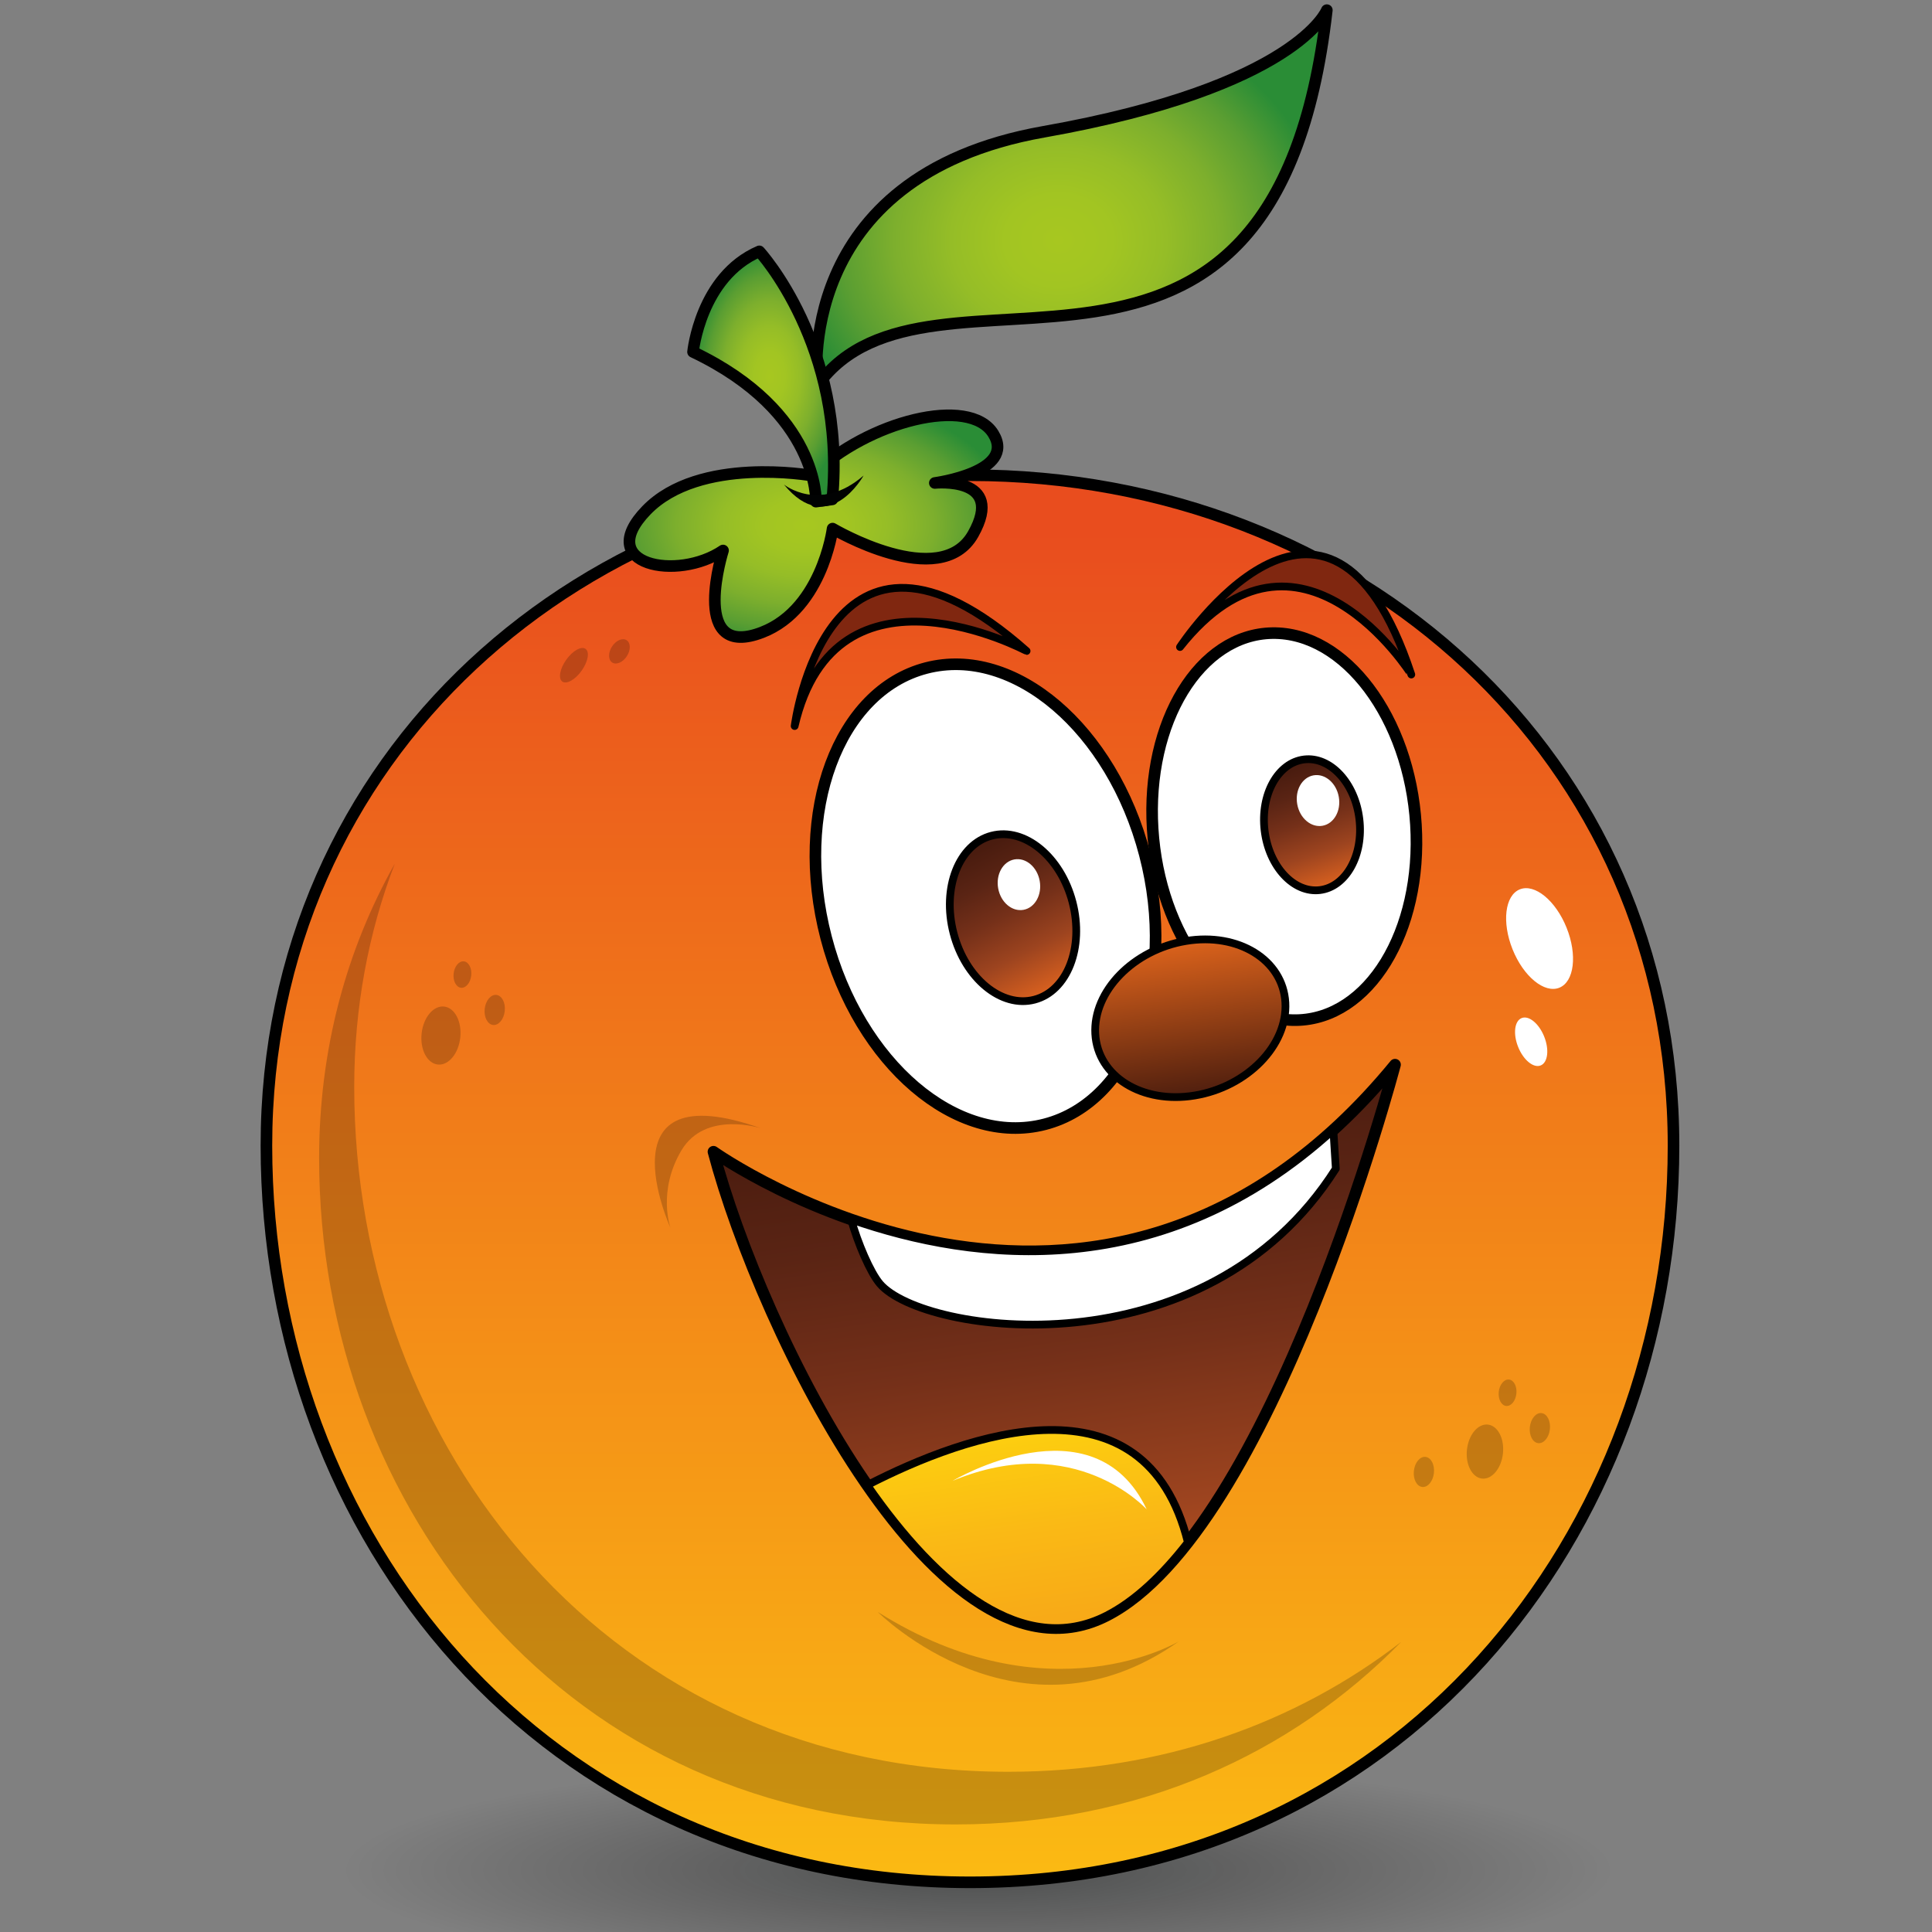 <svg xmlns="http://www.w3.org/2000/svg" xmlns:xlink="http://www.w3.org/1999/xlink" version="1.1" x="0px" y="0px" viewBox="0 0 500 500" xml:space="preserve"><rect x="0" y="0" width="500" height="500" fill="#808080" stroke="none"/> <defs><linearGradient id="gradient-game-405-preset-2" x1="1" y1="1" x2="0.821" y2="-0.13"><stop offset="0%" stop-color="#ed6b1d"></stop><stop offset="8%" stop-color="#d7601f"></stop><stop offset="31%" stop-color="#9d441f"></stop><stop offset="53%" stop-color="#753019"></stop><stop offset="72%" stop-color="#5a2414"></stop><stop offset="89%" stop-color="#4a1c0f"></stop><stop offset="100%" stop-color="#44190d"></stop></linearGradient><linearGradient id="gradient-game-405-preset-5" x1="1" y1="0" x2="1" y2="1"><stop offset="4%" stop-color="#e94d1e"></stop><stop offset="100%" stop-color="#fbba13"></stop></linearGradient><linearGradient id="gradient-game-405-preset-1" x1="1" y1="1" x2="0.821" y2="-0.13"><stop offset="0%" stop-color="#f7a418"></stop><stop offset="18%" stop-color="#f8aa17"></stop><stop offset="45%" stop-color="#fab915"></stop><stop offset="77%" stop-color="#fdd00f"></stop><stop offset="99%" stop-color="#ffe104"></stop></linearGradient><linearGradient id="gradient-game-405-preset-3" x1="1" y1="1" x2="0.821" y2="-0.13"><stop offset="0%" stop-color="#44190d"></stop><stop offset="99%" stop-color="#ed6b1d"></stop></linearGradient><linearGradient id="gradient-game-405-preset-6" x1="1" y1="0" x2="-2.220446049250313e-16" y2="0"><stop offset="0%" stop-color="#a7c720"></stop><stop offset="20%" stop-color="#a2c522"></stop><stop offset="40%" stop-color="#95bd27"></stop><stop offset="61%" stop-color="#7daf2d"></stop><stop offset="81%" stop-color="#5a9e32"></stop><stop offset="100%" stop-color="#2a8d36"></stop></linearGradient><radialGradient id="gradient-game-405-preset-4" x1="1" y1="0" x2="-2.220446049250313e-16" y2="0"><stop offset="0%" stop-color="#a7c720"></stop><stop offset="20%" stop-color="#a2c522"></stop><stop offset="40%" stop-color="#95bd27"></stop><stop offset="61%" stop-color="#7daf2d"></stop><stop offset="81%" stop-color="#5a9e32"></stop><stop offset="100%" stop-color="#2a8d36"></stop></radialGradient> <radialGradient id="SVGID_1_" cx="446.735" cy="650.172" r="231.45" gradientTransform="matrix(0.71 0 0 0.124 -64.04 403.414)" gradientUnits="userSpaceOnUse"> <stop offset="0" style="stop-color:#010202"></stop> <stop offset="0.133" style="stop-color:#010202;stop-opacity:0.867"></stop> <stop offset="1" style="stop-color:#010202;stop-opacity:0"></stop> </radialGradient> </defs> <ellipse opacity="0.4" fill="url(#SVGID_1_)" cx="253.321" cy="484.11" rx="169.004" ry="33.062"></ellipse> <path stroke="#000000" stroke-width="3" stroke-linecap="round" stroke-linejoin="round" stroke-miterlimit="10" d=" M211.53,99.774c0,0-6.973-54.054,58.566-65.664c65.539-11.61,73.288-31.485,73.288-31.485 C329.863,121.719,240.709,59.176,211.53,99.774z" fill="url(#gradient-game-405-preset-4)"></path> <path stroke="#000000" stroke-width="3" stroke-linecap="round" stroke-linejoin="round" stroke-miterlimit="10" d=" M433.106,296.497c0,100.56-71.278,190.646-182.08,190.646c-110.801,0-182.08-90.086-182.08-190.646 c0-100.56,81.52-173.514,182.08-173.514C351.586,122.984,433.106,195.937,433.106,296.497z" fill="url(#gradient-game-405-preset-5)"></path> <path opacity="0.2" fill="#010202" d="M260.922,458.535c-102.994,0-169.25-83.738-169.25-177.213 c0-20.667,3.71-40.076,10.491-57.778c-12.485,22.175-19.575,47.966-19.575,76.161c0,90.965,64.478,172.457,164.708,172.457 c47.494,0,86.952-18.305,115.334-47.237C335.431,445.88,300.954,458.535,260.922,458.535z"></path> <path stroke="#000000" stroke-width="3" stroke-linecap="round" stroke-linejoin="round" stroke-miterlimit="10" d=" M210.003,123.073c0,0-29.02-5.173-42.722,9.002c-13.702,14.175,8.032,18.427,19.844,10.395c0,0-8.505,26.931,8.505,21.734 c17.009-5.197,19.844-27.404,19.844-27.404s27.876,16.537,36.381,1.417c8.504-15.119-9.922-13.229-9.922-13.229 s21.262-2.835,15.12-12.757C250.91,102.309,224.65,108.899,210.003,123.073z" fill="url(#gradient-game-405-preset-4)"></path> <path stroke="#000000" stroke-width="3" stroke-linecap="round" stroke-linejoin="round" stroke-miterlimit="10" d=" M211.159,129.82c0,0,0.964-23.131-31.805-38.745c0,0,1.928-19.469,17.156-26.023c0,0,22.553,24.481,18.89,64.189L211.159,129.82z" fill="url(#gradient-game-405-preset-4)"></path> <path fill="#010202" d="M202.871,125.386c0,0,9.252,7.518,20.625-2.313C223.496,123.073,214.436,139.458,202.871,125.386z"></path> <path stroke="#000000" stroke-width="2" stroke-linecap="round" stroke-linejoin="round" stroke-miterlimit="10" d=" M205.656,187.899c0,0,8.239-65.324,60.027-19.421C265.683,168.478,216.249,141.996,205.656,187.899z" fill="#802710"></path> <path stroke="#000000" stroke-width="2" stroke-linecap="round" stroke-linejoin="round" stroke-miterlimit="10" d=" M305.382,167.449c0,0,38.233-58.447,59.862,7.12C365.244,174.569,336.293,128.422,305.382,167.449z" fill="#802710"></path> <ellipse transform="matrix(0.968 -0.252 0.252 0.968 -50.225 71.844)" fill="#FFFFFF" stroke="#000000" stroke-width="3" stroke-linecap="round" stroke-linejoin="round" stroke-miterlimit="10" cx="255.029" cy="231.765" rx="42.607" ry="60.986"></ellipse> <ellipse transform="matrix(0.968 -0.252 0.252 0.968 -51.399 73.82)" stroke="#000000" stroke-width="2" stroke-linecap="round" stroke-linejoin="round" stroke-miterlimit="10" cx="262.152" cy="237.333" rx="15.907" ry="21.924" fill="url(#gradient-game-405-preset-2)"></ellipse> <ellipse transform="matrix(0.984 -0.177 0.177 0.984 -36.365 50.296)" fill="#FFFFFF" cx="263.753" cy="228.994" rx="5.461" ry="6.628"></ellipse> <path fill="#FFFFFF" stroke="#000000" stroke-width="3" stroke-linecap="round" stroke-linejoin="round" stroke-miterlimit="10" d=" M298.303,214.446c1.7,27.659,18.332,49.851,37.148,49.567c18.816-0.284,32.69-22.937,30.99-50.596 c-1.7-27.659-18.332-49.851-37.148-49.567C310.477,164.134,296.603,186.787,298.303,214.446z" style="display: inline;"></path> <ellipse transform="matrix(0.993 -0.119 0.119 0.993 -23.044 42.094)" stroke="#000000" stroke-width="2" stroke-linecap="round" stroke-linejoin="round" stroke-miterlimit="10" cx="339.584" cy="213.259" rx="12.351" ry="17.023" fill="url(#gradient-game-405-preset-2)"></ellipse> <path stroke="#000000" stroke-width="2" stroke-linecap="round" stroke-linejoin="round" stroke-miterlimit="10" d=" M332.652,259.463c0.621,11.044-9.888,21.814-23.472,24.054s-25.1-4.895-25.722-15.939c-0.621-11.044,9.888-21.814,23.472-24.054 C320.515,241.283,332.031,248.419,332.652,259.463z" fill="url(#gradient-game-405-preset-3)"></path> <path stroke="#000000" stroke-width="3" stroke-linecap="round" stroke-linejoin="round" stroke-miterlimit="10" d=" M184.642,298.068c0,0,99.685,70.932,176.391-22.532c0,0-31.757,120.779-74.726,142.623 C243.337,440.003,196.891,344.376,184.642,298.068z" fill="url(#gradient-game-405-preset-2)"></path> <path fill="#FFFFFF" stroke="#000000" stroke-width="2" stroke-linecap="round" stroke-linejoin="round" stroke-miterlimit="10" d=" M345.709,302.453l-0.641-10.05c-44.119,40.158-92.763,34.382-124.791,23.197c1.68,6.048,4.929,13.698,7.441,16.643 C238.964,345.427,311.938,355.66,345.709,302.453z"></path> <path stroke="#000000" stroke-width="2" stroke-linecap="round" stroke-linejoin="round" stroke-miterlimit="10" d=" M224.434,384.358c18.42,26.587,40.572,44.629,61.872,33.8c7.409-3.766,14.484-10.475,21.121-18.998 C296.384,354.616,250.23,371.086,224.434,384.358z" fill="url(#gradient-game-405-preset-1)"></path> <path opacity="0.2" fill="#010202" d="M173.496,317.721c0,0-18.417-40.542,23.542-25.693c0,0-14.487-4.781-20.703,5.718 C170.119,308.245,173.496,317.721,173.496,317.721z"></path> <ellipse transform="matrix(0.994 0.108 -0.108 0.994 29.695 -10.774)" opacity="0.2" fill="#010202" cx="114.057" cy="268.06" rx="5.032" ry="7.549"></ellipse> <ellipse transform="matrix(0.994 0.108 -0.108 0.994 29.059 -12.32)" opacity="0.2" fill="#010202" cx="127.98" cy="261.44" rx="2.609" ry="3.914"></ellipse> <ellipse transform="matrix(0.994 0.108 -0.108 0.994 28.018 -11.469)" opacity="0.2" fill="#010202" cx="119.622" cy="252.28" rx="2.292" ry="3.438"></ellipse> <ellipse transform="matrix(0.841 0.541 -0.541 0.841 116.763 -59.896)" opacity="0.2" fill="#010202" cx="160.227" cy="168.593" rx="2.292" ry="3.438"></ellipse> <ellipse transform="matrix(0.994 0.108 -0.108 0.994 42.944 -39.39)" opacity="0.2" fill="#010202" cx="384.252" cy="375.813" rx="4.684" ry="7.026"></ellipse> <ellipse transform="matrix(0.994 0.108 -0.108 0.994 42.376 -40.969)" opacity="0.2" fill="#010202" cx="398.465" cy="369.751" rx="2.609" ry="3.914"></ellipse> <ellipse transform="matrix(0.994 0.108 -0.108 0.994 43.426 -37.652)" opacity="0.2" fill="#010202" cx="368.444" cy="381.082" rx="2.609" ry="3.914"></ellipse> <ellipse transform="matrix(0.994 0.108 -0.108 0.994 41.335 -40.117)" opacity="0.2" fill="#010202" cx="390.107" cy="360.591" rx="2.292" ry="3.438"></ellipse> <ellipse transform="matrix(0.815 0.58 -0.58 0.815 127.278 -54.248)" opacity="0.2" fill="#010202" cx="148.547" cy="172.086" rx="2.442" ry="5.19"></ellipse> <ellipse transform="matrix(0.373 0.928 -0.928 0.373 475.146 -217.484)" fill="#FFFFFF" cx="398.494" cy="242.827" rx="13.713" ry="7.528"></ellipse> <ellipse transform="matrix(0.373 0.928 -0.928 0.373 498.571 -198.717)" fill="#FFFFFF" cx="396.319" cy="269.541" rx="6.605" ry="3.626"></ellipse> <ellipse transform="matrix(0.984 -0.177 0.177 0.984 -31.292 63.656)" fill="#FFFFFF" cx="341.172" cy="207.23" rx="5.461" ry="6.628"></ellipse> <path fill="#FFFFFF" d="M246.545,383.232c0,0,36.477-21.675,50.222,7.401C296.767,390.633,278.264,370.016,246.545,383.232z" style="display: inline;"></path> <path opacity="0.2" fill="#010202" d="M227.169,417.179c0,0,36.744,36.744,77.923,7.602 C305.092,424.782,271.515,445.054,227.169,417.179z"></path> <linearGradient id="linearGradient6" gradientUnits="userSpaceOnUse" x1="0" y1="0" x2="1" y2="1.2246467991474E-16"> <stop id="stop0" style="stop-color:#A7C720" offset="0"> </stop> <stop id="stop1" style="stop-color:#A2C522" offset="0.2"> </stop> <stop id="stop2" style="stop-color:#95BD27" offset="0.405"> </stop> <stop id="stop3" style="stop-color:#7DAF2D" offset="0.612"> </stop> <stop id="stop4" style="stop-color:#5A9E32" offset="0.819"> </stop> <stop id="stop5" style="stop-color:#2A8D36" offset="1"> </stop> </linearGradient> <linearGradient id="SVGID_2_" gradientUnits="userSpaceOnUse" x1="211.315" y1="51.2" x2="343.384" y2="51.2"> <stop offset="0" style="stop-color:#A7C720"> </stop> <stop offset="0.2" style="stop-color:#A2C522"> </stop> <stop offset="0.405" style="stop-color:#95BD27"> </stop> <stop offset="0.612" style="stop-color:#7DAF2D"> </stop> <stop offset="0.819" style="stop-color:#5A9E32"> </stop> <stop offset="1" style="stop-color:#2A8D36"> </stop> </linearGradient> <linearGradient id="linearGradient10" gradientUnits="userSpaceOnUse" x1="1" y1="0" x2="1" y2="1"> <stop id="stop8" style="stop-color:#E94D1E" offset="0.041"> </stop> <stop id="stop9" style="stop-color:#FBBA13" offset="1"> </stop> </linearGradient> <linearGradient id="SVGID_3_" gradientUnits="userSpaceOnUse" x1="251.026" y1="563.991" x2="251.026" y2="123.827"> <stop offset="0.041" style="stop-color:#E94D1E"> </stop> <stop offset="1" style="stop-color:#FBBA13"> </stop> </linearGradient> <radialGradient id="radialGradient18" gradientUnits="userSpaceOnUse" x1="1" y1="1" x2="-0.202" y2="0.586"> <stop id="stop12" style="stop-color:#A7C720" offset="0"> </stop> <stop id="stop13" style="stop-color:#A2C522" offset="0.2"> </stop> <stop id="stop14" style="stop-color:#95BD27" offset="0.405"> </stop> <stop id="stop15" style="stop-color:#7DAF2D" offset="0.612"> </stop> <stop id="stop16" style="stop-color:#5A9E32" offset="0.819"> </stop> <stop id="stop17" style="stop-color:#2A8D36" offset="1"> </stop> </radialGradient> <radialGradient id="SVGID_4_" cx="211.904" cy="130.687" r="61.542" gradientTransform="matrix(0.944 -0.331 0.159 0.455 -8.903 141.304)" gradientUnits="userSpaceOnUse"> <stop offset="0" style="stop-color:#A7C720"> </stop> <stop offset="0.2" style="stop-color:#A2C522"> </stop> <stop offset="0.405" style="stop-color:#95BD27"> </stop> <stop offset="0.612" style="stop-color:#7DAF2D"> </stop> <stop offset="0.819" style="stop-color:#5A9E32"> </stop> <stop offset="1" style="stop-color:#2A8D36"> </stop> </radialGradient> <linearGradient id="linearGradient26" gradientUnits="userSpaceOnUse" x1="0" y1="0" x2="1" y2="1.2246467991474E-16"> <stop id="stop20" style="stop-color:#A7C720" offset="0"> </stop> <stop id="stop21" style="stop-color:#A2C522" offset="0.2"> </stop> <stop id="stop22" style="stop-color:#95BD27" offset="0.405"> </stop> <stop id="stop23" style="stop-color:#7DAF2D" offset="0.612"> </stop> <stop id="stop24" style="stop-color:#5A9E32" offset="0.819"> </stop> <stop id="stop25" style="stop-color:#2A8D36" offset="1"> </stop> </linearGradient> <linearGradient id="SVGID_5_" gradientUnits="userSpaceOnUse" x1="179.354" y1="97.436" x2="215.802" y2="97.436"> <stop offset="0" style="stop-color:#A7C720"> </stop> <stop offset="0.2" style="stop-color:#A2C522"> </stop> <stop offset="0.405" style="stop-color:#95BD27"> </stop> <stop offset="0.612" style="stop-color:#7DAF2D"> </stop> <stop offset="0.819" style="stop-color:#5A9E32"> </stop> <stop offset="1" style="stop-color:#2A8D36"> </stop> </linearGradient> <linearGradient id="linearGradient30" gradientUnits="userSpaceOnUse" x1="0" y1="1" x2="0.179" y2="-0.13"> <stop id="stop28" style="stop-color:#44190D" offset="0"> </stop> <stop id="stop29" style="stop-color:#ED6B1D" offset="0.994"> </stop> </linearGradient> <linearGradient id="SVGID_6_" gradientUnits="userSpaceOnUse" x1="310.351" y1="284.059" x2="310.351" y2="247.565" gradientTransform="matrix(0.904 -0.149 0.062 1.096 11.093 18.491)"> <stop offset="0" style="stop-color:#44190D"> </stop> <stop offset="0.994" style="stop-color:#ED6B1D"> </stop> </linearGradient> <linearGradient id="linearGradient39" gradientUnits="userSpaceOnUse" x1="0" y1="1" x2="0.179" y2="-0.13"> <stop id="stop32" style="stop-color:#ED6B1D" offset="0.006"> </stop> <stop id="stop33" style="stop-color:#D7601F" offset="0.08"> </stop> <stop id="stop34" style="stop-color:#9D441F" offset="0.317"> </stop> <stop id="stop35" style="stop-color:#753019" offset="0.536"> </stop> <stop id="stop36" style="stop-color:#5A2414" offset="0.729"> </stop> <stop id="stop37" style="stop-color:#4A1C0F" offset="0.891"> </stop> <stop id="stop38" style="stop-color:#44190D" offset="1"> </stop> </linearGradient> <linearGradient id="SVGID_7_" gradientUnits="userSpaceOnUse" x1="285.769" y1="420.347" x2="285.769" y2="314.848" gradientTransform="matrix(0.987 -0.16 0.16 0.987 -55.063 48.972)"> <stop offset="0.006" style="stop-color:#ED6B1D"> </stop> <stop offset="0.08" style="stop-color:#D7601F"> </stop> <stop offset="0.317" style="stop-color:#9D441F"> </stop> <stop offset="0.536" style="stop-color:#753019"> </stop> <stop offset="0.729" style="stop-color:#5A2414"> </stop> <stop offset="0.891" style="stop-color:#4A1C0F"> </stop> <stop offset="1" style="stop-color:#44190D"> </stop> </linearGradient> <linearGradient id="linearGradient46" gradientUnits="userSpaceOnUse" x1="0" y1="1" x2="0.179" y2="-0.13"> <stop id="stop41" style="stop-color:#F7A418" offset="0"> </stop> <stop id="stop42" style="stop-color:#F8AA17" offset="0.181"> </stop> <stop id="stop43" style="stop-color:#FAB915" offset="0.452"> </stop> <stop id="stop44" style="stop-color:#FDD00F" offset="0.777"> </stop> <stop id="stop45" style="stop-color:#FFE104" offset="0.998"> </stop> </linearGradient> <linearGradient id="SVGID_8_" gradientUnits="userSpaceOnUse" x1="262.21" y1="420.347" x2="262.21" y2="368.418" gradientTransform="matrix(0.987 -0.16 0.16 0.987 -55.063 48.972)"> <stop offset="0" style="stop-color:#F7A418"> </stop> <stop offset="0.181" style="stop-color:#F8AA17"> </stop> <stop offset="0.452" style="stop-color:#FAB915"> </stop> <stop offset="0.777" style="stop-color:#FDD00F"> </stop> <stop offset="0.998" style="stop-color:#FFE104"> </stop> </linearGradient> </svg>